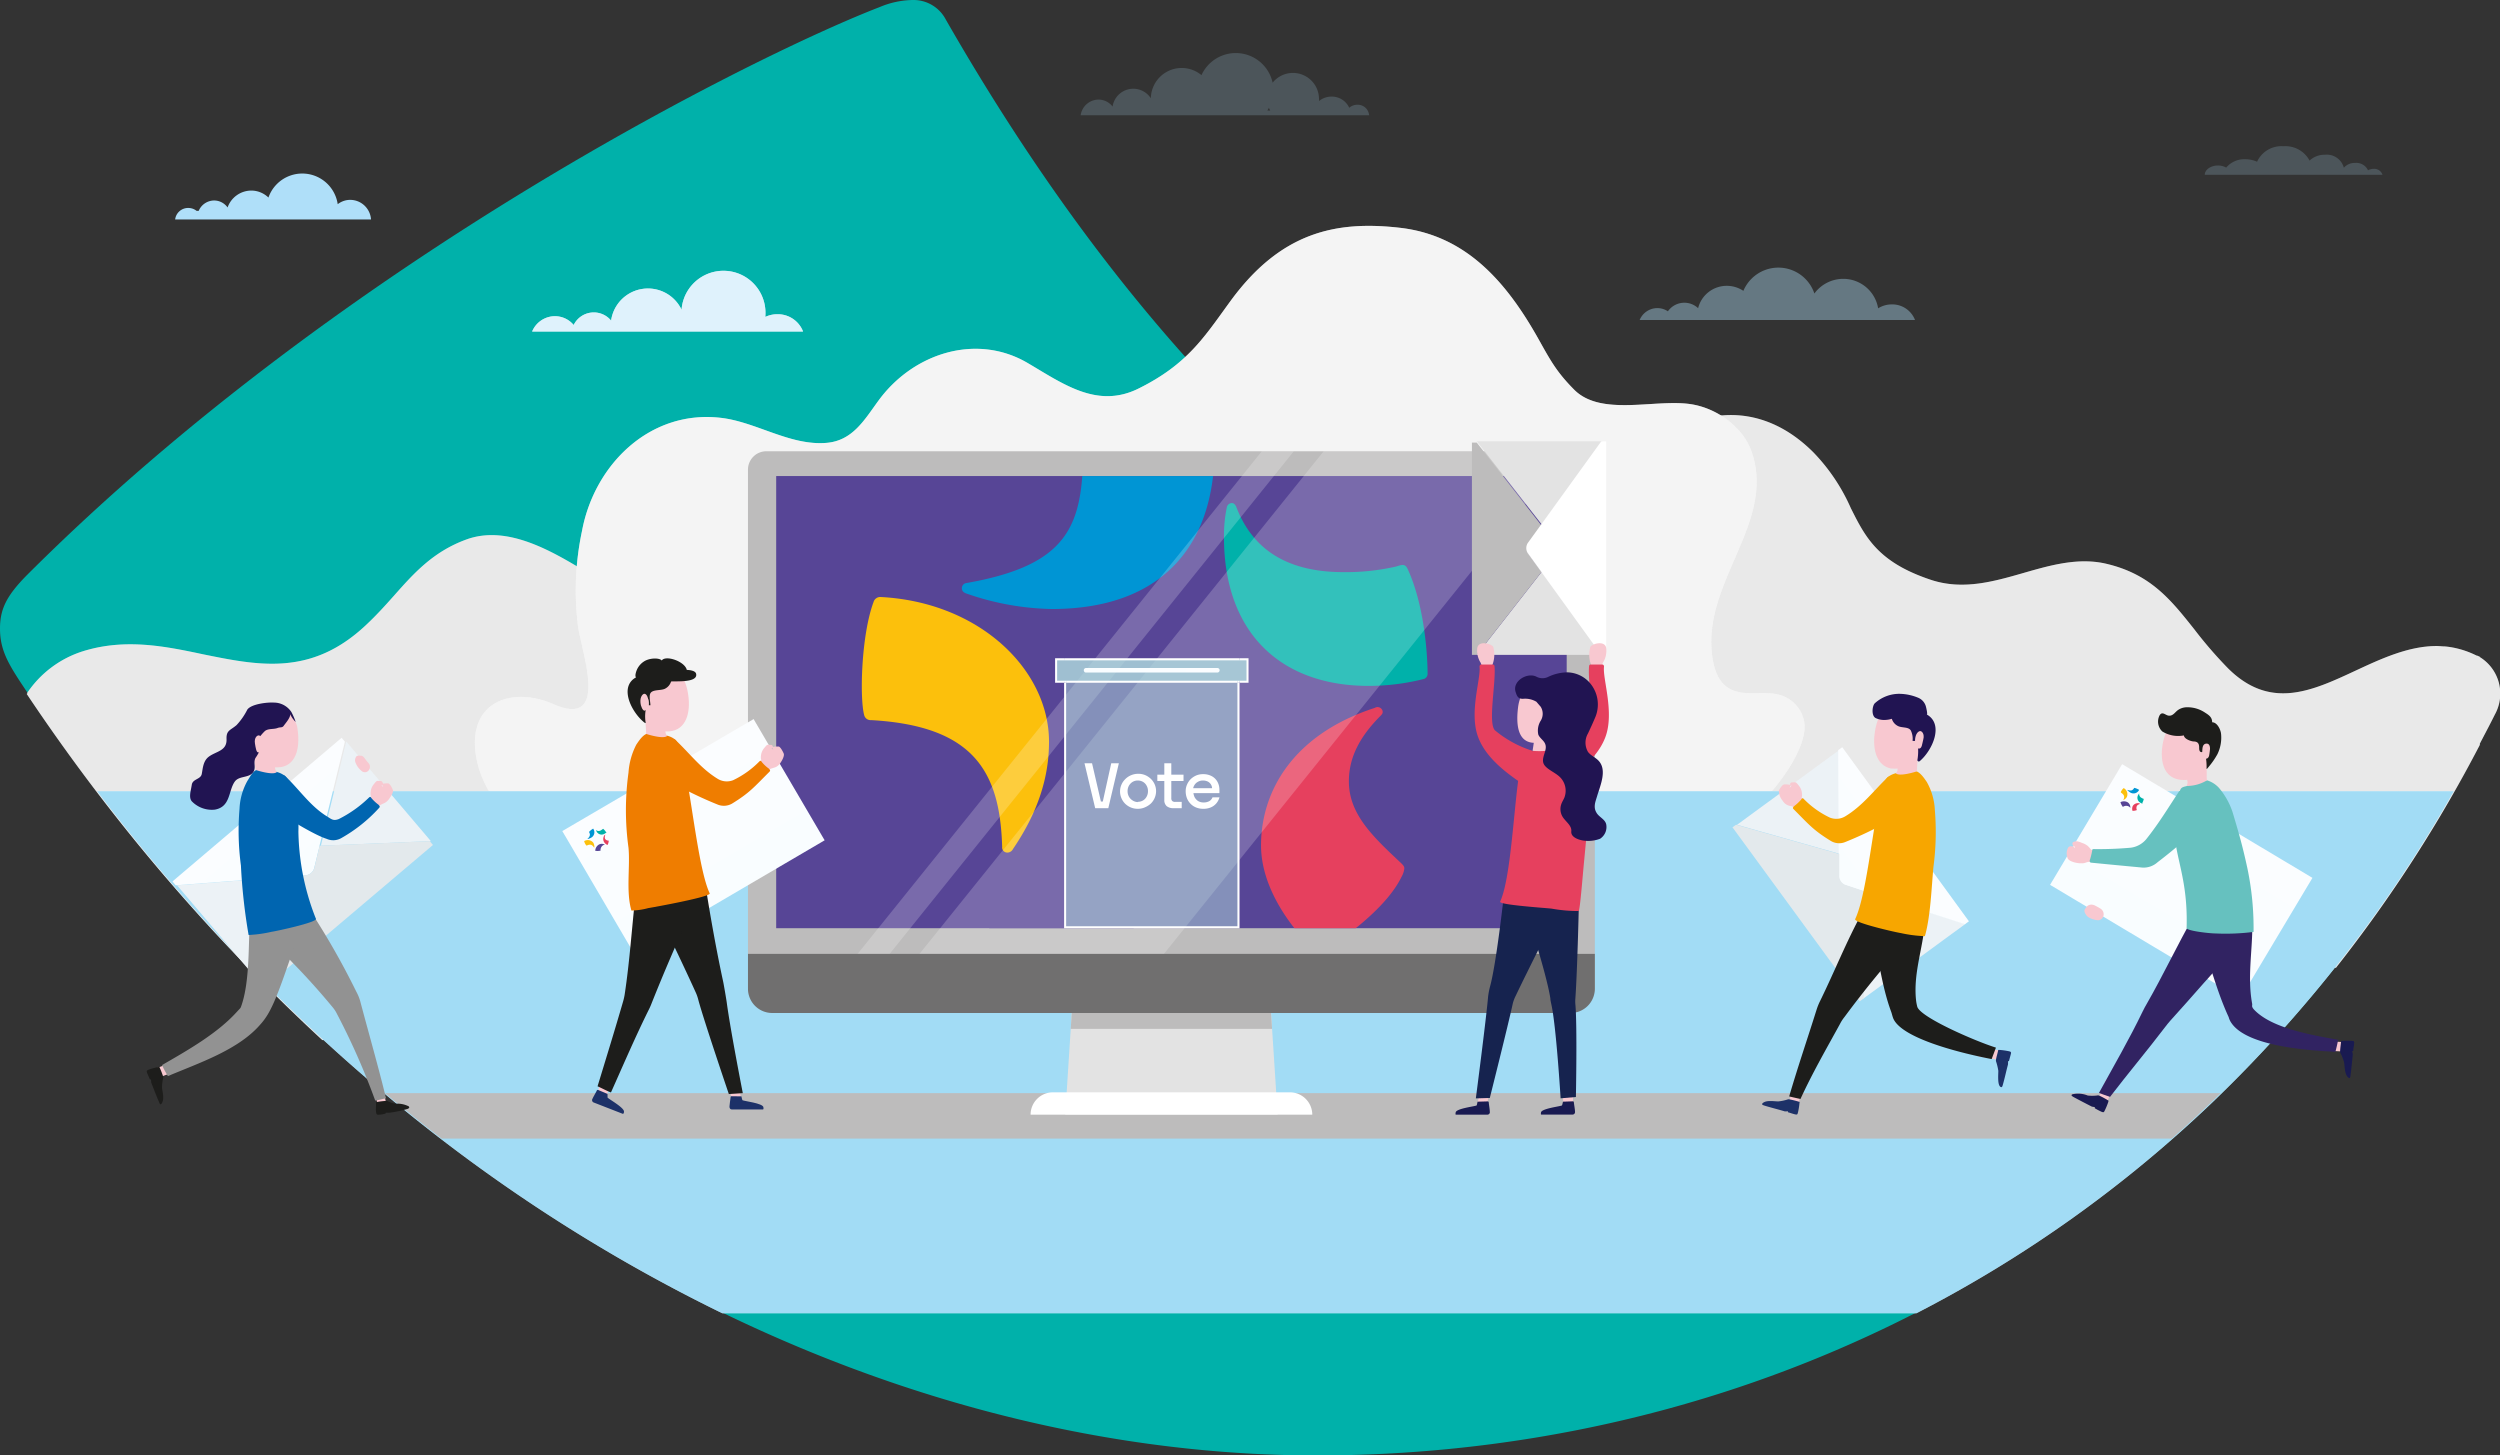 <svg xmlns="http://www.w3.org/2000/svg" xmlns:xlink="http://www.w3.org/1999/xlink" viewBox="0 0 358 208.41"><rect x="0" y="0" width="358" height="208.41" fill="#333333" stroke="none"/><defs><style>.cls-1{fill:none;}.cls-2{isolation:isolate;}.cls-3{fill:#00b1aa;}.cls-22,.cls-23,.cls-4{fill:#b2dddf;}.cls-10,.cls-4,.cls-5{opacity:0.4;}.cls-5,.cls-6,.cls-7{fill:#afdff9;}.cls-19,.cls-6,.cls-9{opacity:0.2;}.cls-19,.cls-8{fill:#fff;}.cls-39,.cls-9{fill:#929292;}.cls-11{fill:#e3e3e3;}.cls-12{fill:#47baec;}.cls-12,.cls-22{opacity:0.5;}.cls-13,.cls-20{fill:#bdbcbc;}.cls-14{fill:#574596;}.cls-15{clip-path:url(#clip-path);}.cls-16{fill:#0095d4;}.cls-17{fill:#fcc00c;}.cls-18{fill:#e6405e;}.cls-20{mix-blend-mode:multiply;}.cls-21{fill:#706f6f;}.cls-23{opacity:0.8;}.cls-24{fill:url(#Dégradé_sans_nom_4);}.cls-25{fill:#ecf2f6;}.cls-26{fill:url(#Dégradé_sans_nom_4-2);}.cls-27{fill:#e3e9ec;}.cls-28{fill:url(#Dégradé_sans_nom_4-3);}.cls-29{fill:url(#Dégradé_sans_nom_4-4);}.cls-30{fill:url(#Dégradé_sans_nom_4-5);}.cls-31{fill:#f8c8d0;}.cls-32{fill:#1d3168;}.cls-33{fill:#1d1d1b;}.cls-34{fill:#ef7d00;}.cls-35{fill:#f7a600;}.cls-36{fill:#211452;}.cls-37{fill:#191a51;}.cls-38{fill:#16234f;}.cls-40{fill:#0065b0;}.cls-41{fill:#312362;}.cls-42{fill:#66c1bf;}</style><clipPath id="clip-path"><rect class="cls-1" x="111.15" y="68.17" width="113.2" height="64.75"/></clipPath><linearGradient id="Dégradé_sans_nom_4" x1="155.2" y1="95.98" x2="174.65" y2="95.98" gradientUnits="userSpaceOnUse"><stop offset="0" stop-color="#f9fdff"/><stop offset="1" stop-color="#fbfdff"/></linearGradient><linearGradient id="Dégradé_sans_nom_4-2" x1="19.64" y1="43.86" x2="31.57" y2="43.86" gradientTransform="matrix(-0.65, -0.76, 0.76, -0.65, 23.83, 168.38)" xlink:href="#Dégradé_sans_nom_4"/><linearGradient id="Dégradé_sans_nom_4-3" x1="262.16" y1="126.79" x2="273.74" y2="126.79" gradientTransform="translate(-22.88 178.68) rotate(-36.18)" xlink:href="#Dégradé_sans_nom_4"/><linearGradient id="Dégradé_sans_nom_4-4" x1="-105.4" y1="57.05" x2="-85.27" y2="57.05" gradientTransform="translate(1.9 66.25) rotate(-120.36)" xlink:href="#Dégradé_sans_nom_4"/><linearGradient id="Dégradé_sans_nom_4-5" x1="-221.28" y1="237.64" x2="-201.15" y2="237.64" gradientTransform="translate(216.63 -176.97) rotate(-59.15)" xlink:href="#Dégradé_sans_nom_4"/></defs><g class="cls-2"><g id="Calque_2" data-name="Calque 2"><g id="PÉTALE"><path class="cls-3" d="M135.46,2.84C176.19,73.89,228.3,108,288,108c26.51,0,45.49-6.19,62.51-14.21,3.79-1.89,9.47,2.84,6.64,8.53-35.26,71.45-101.36,106.1-168.62,106.1-63.46,0-135.84-35.63-185.67-110.84C1,94.73,0,92.84,0,90s1-4.73,3.79-7.58C49.39,36.82,108.94,7.58,126,1A12.61,12.61,0,0,1,130.72,0a5.22,5.22,0,0,1,4.74,2.84"/></g><g id="NUAGES"><path class="cls-4" d="M111.3,45a4,4,0,0,0-1.7.38v-.14a6,6,0,0,0-12-.89,5.33,5.33,0,0,0-10.09,1.56,3.21,3.21,0,0,0-5.36.63,3.5,3.5,0,0,0-2.68-1.26,3.55,3.55,0,0,0-3.27,2.2H115A3.87,3.87,0,0,0,111.3,45Z"/><path class="cls-5" d="M270.9,43.59a3.68,3.68,0,0,0-1.95.56,5.06,5.06,0,0,0-5-4.22,5.14,5.14,0,0,0-4.13,2.1,5.44,5.44,0,0,0-10.17-.38,4.28,4.28,0,0,0-2.37-.72,4.22,4.22,0,0,0-4.11,3.2,2.88,2.88,0,0,0-4.33.45,2.69,2.69,0,0,0-1.51-.46,2.75,2.75,0,0,0-2.53,1.7h39.43A3.49,3.49,0,0,0,270.9,43.59Z"/><path class="cls-6" d="M194.38,15a1.77,1.77,0,0,0-1.17.43,2.75,2.75,0,0,0-2.54-1.6,2.87,2.87,0,0,0-1.79.64,2.09,2.09,0,0,0,0-.35,3.73,3.73,0,0,0-6.64-2.28,5.4,5.4,0,0,0-10.19-1.08,4.42,4.42,0,0,0-7.25,3.31,3,3,0,0,0-5.48,1.19,2.54,2.54,0,0,0-2-1,2.61,2.61,0,0,0-2.57,2.25h41.31A1.64,1.64,0,0,0,194.38,15Zm-12.9.83a3.07,3.07,0,0,0,.23-.39,2.81,2.81,0,0,0,.19.39Z"/><path class="cls-7" d="M50.14,28.62a2.93,2.93,0,0,0-1.78.62,5.13,5.13,0,0,0-9.92-.95,3.53,3.53,0,0,0-2.48-1,3.62,3.62,0,0,0-3.37,2.42,2.38,2.38,0,0,0-1.93-1,2.42,2.42,0,0,0-2.21,1.49h-.29a1.92,1.92,0,0,0-1.2-.42,1.87,1.87,0,0,0-1.88,1.65H53.13A3,3,0,0,0,50.14,28.62Z"/><path class="cls-6" d="M339.89,24.18a1.55,1.55,0,0,0-.79.21,1.84,1.84,0,0,0-1.83-1.06,2.06,2.06,0,0,0-1.63.69,2.52,2.52,0,0,0-2.71-1.86,3.09,3.09,0,0,0-2.2.84A3.91,3.91,0,0,0,327,20.94a3.85,3.85,0,0,0-3.79,2.22,4.16,4.16,0,0,0-1.7-.36A3.4,3.4,0,0,0,318.79,24a2.39,2.39,0,0,0-1.19-.3c-1,0-1.87.59-1.88,1.33h25.45A1.23,1.23,0,0,0,339.89,24.18Z"/><path class="cls-8" d="M111.3,45a4,4,0,0,0-1.7.38v-.14a6,6,0,0,0-12-.89,5.33,5.33,0,0,0-10.09,1.56,3.21,3.21,0,0,0-5.36.63,3.5,3.5,0,0,0-2.68-1.26,3.55,3.55,0,0,0-3.27,2.2H115A3.87,3.87,0,0,0,111.3,45Z"/><path class="cls-5" d="M111.3,45a4,4,0,0,0-1.7.38v-.14a6,6,0,0,0-12-.89,5.33,5.33,0,0,0-10.09,1.56,3.21,3.21,0,0,0-5.36.63,3.5,3.5,0,0,0-2.68-1.26,3.55,3.55,0,0,0-3.27,2.2H115A3.87,3.87,0,0,0,111.3,45Z"/><path class="cls-8" d="M355.07,94.07V94l-.09,0-.19-.1-.09,0-.47-.22a12.76,12.76,0,0,0-4.08-1.11c-.4,0-.81-.06-1.22-.06-4,0-7.89,1.79-11.62,3.53-6.27,2.92-12.19,5.68-18.25-.33a60.82,60.82,0,0,1-4.84-5.6v0c-3.36-4.23-6.26-7.89-12.6-9.38-4-.94-8,.21-11.86,1.32-4.25,1.22-8.64,2.49-13.2,1-7.65-2.53-9.44-6.13-11.53-10.3a27.19,27.19,0,0,0-5.38-8c-4.53-4.51-9.87-6.2-15.42-4.88-8.82,2.09-17.74,11.84-21.7,23.7a29.2,29.2,0,0,1-3.63,7.26,17.94,17.94,0,0,1-7.44,6.58c-4.69,2-9.85,1.51-15.77-1.34-5.11-2.47-10.1-6.4-14.77-10.22-10-8.18-22-16.39-35-15.27-8.81.77-15,6.2-21,11.46-4.77,4.17-9.7,8.49-15.84,10.29-7,2-12.85-2-18.53-6C88.94,85.11,87.34,84,85.75,83l-.91-.56-.24-.14c-5.31-3.25-11.91-7.29-17.94-5-4.66,1.74-7.37,4.76-10.24,8-1.25,1.4-2.55,2.85-4.08,4.27-7.78,7.27-15.25,5.75-23.19,4.14C23.67,92.54,18,91.39,12,93.22a15.09,15.09,0,0,0-8.1,6l.08.06H4l-.1,0-.07.1.07.1a277.21,277.21,0,0,0,42.19,49.4l.07.06.14,0c7-1.69,13.9-4.47,20.54-7.16,8-3.23,16.21-6.57,24.74-8,7.94-1.57,16.06-1.69,24-1.69h2.72c8.17,0,16.46-.08,25-.18h0c7.94-.08,16.16-.17,24.25-.17h4.24c11.38,0,23.08-.12,34.73-1.77A81.34,81.34,0,0,0,219,126.66c6.31-2,12.83-4,18.9-3.44,9.23.91,18.75.53,28,.15h.05c17.41-.7,35.42-1.43,52.21,6.6,2.44,1.17,4.83,2.54,7.15,3.86a86,86,0,0,0,9.09,4.75l.12,0,.08-.11a201.54,201.54,0,0,0,20.51-31.8v-.18l.46-.88c.57-1.08,1.15-2.19,1.7-3.3A6.15,6.15,0,0,0,355.07,94.07Z"/><path class="cls-9" d="M355.07,94.07V94l-.09,0-.19-.1-.09,0-.47-.22a12.76,12.76,0,0,0-4.08-1.11c-.4,0-.81-.06-1.22-.06-4,0-7.89,1.79-11.62,3.53-6.27,2.92-12.19,5.68-18.25-.33a60.82,60.82,0,0,1-4.84-5.6v0c-3.36-4.23-6.26-7.89-12.6-9.38-4-.94-8,.21-11.86,1.32-4.25,1.22-8.64,2.49-13.2,1-7.65-2.53-9.44-6.13-11.53-10.3a27.19,27.19,0,0,0-5.38-8c-4.53-4.51-9.87-6.2-15.42-4.88-8.82,2.09-17.74,11.84-21.7,23.7a29.2,29.2,0,0,1-3.63,7.26,17.94,17.94,0,0,1-7.44,6.58c-4.69,2-9.85,1.51-15.77-1.34-5.11-2.47-10.1-6.4-14.77-10.22-10-8.18-22-16.39-35-15.27-8.81.77-15,6.2-21,11.46-4.77,4.17-9.7,8.49-15.84,10.29-7,2-12.85-2-18.53-6C88.94,85.11,87.34,84,85.75,83l-.91-.56-.24-.14c-5.31-3.25-11.91-7.29-17.94-5-4.66,1.74-7.37,4.76-10.24,8-1.25,1.4-2.55,2.85-4.08,4.27-7.78,7.27-15.25,5.75-23.19,4.14C23.67,92.54,18,91.39,12,93.22a15.09,15.09,0,0,0-8.1,6l.08.06H4l-.1,0-.07.1.07.1a277.21,277.21,0,0,0,42.19,49.4l.07.06.14,0c7-1.69,13.9-4.47,20.54-7.16,8-3.23,16.21-6.57,24.74-8,7.94-1.57,16.06-1.69,24-1.69h2.72c8.17,0,16.46-.08,25-.18h0c7.94-.08,16.16-.17,24.25-.17h4.24c11.38,0,23.08-.12,34.73-1.77A81.34,81.34,0,0,0,219,126.66c6.31-2,12.83-4,18.9-3.44,9.23.91,18.75.53,28,.15h.05c17.41-.7,35.42-1.43,52.21,6.6,2.44,1.17,4.83,2.54,7.15,3.86a86,86,0,0,0,9.09,4.75l.12,0,.08-.11a201.54,201.54,0,0,0,20.51-31.8v-.18l.46-.88c.57-1.08,1.15-2.19,1.7-3.3A6.15,6.15,0,0,0,355.07,94.07Z"/><path class="cls-8" d="M83.94,100.22c1-2.4-.66-7.53-1.14-10.32A40.91,40.91,0,0,1,83.35,76c1.78-9.5,9.77-17.42,20-16.15,5,.62,9.82,4,15,3.57,3.75-.31,5.43-3.3,7.41-6,5-6.89,14.07-9.72,21.36-5.46,5.12,3,10,6.63,15.94,3.67,7-3.48,9.37-7.34,13.1-12.46,7.21-9.91,15.11-11.61,24.31-10.55s15,7.34,19.75,15.77c1.79,3.19,2.63,4.82,5.2,7.41,3.83,3.86,11.47,1.34,16.59,2.06,3.89.55,7.65,3.35,8.85,6.89,3.4,10-6.81,18.33-5.72,28.75.19,1.9.74,4,2.34,5,2.2,1.43,5.22.25,7.7,1.11a4.92,4.92,0,0,1,3.18,3.72c.75,4.19-5.6,12-9.09,14-5.17,3-14.66,2.48-20.06.56-7.73-2.74-14.71-6.78-23.12-7.93-19.74-2.7-39.25,3.6-58.34,7.67-9.66,2-19.52,3.73-29.43,3.41-3.73-.11-7.76,0-11.39-.82-4.51-1-8.15-2.61-12.94-2.13-5,.51-10.25,2.84-15.31,1.77-5.44-1.15-9.66-6.27-10.52-11.63-1.25-7.8,5.21-10,11.12-7.38C82.05,102.05,83.4,101.56,83.94,100.22Z"/><g class="cls-10"><path class="cls-11" d="M83.94,100.22c1-2.4-.66-7.53-1.14-10.32A40.91,40.91,0,0,1,83.35,76c1.78-9.5,9.77-17.42,20-16.15,5,.62,9.82,4,15,3.57,3.75-.31,5.43-3.3,7.41-6,5-6.89,14.07-9.72,21.36-5.46,5.12,3,10,6.63,15.94,3.67,7-3.48,9.37-7.34,13.1-12.46,7.21-9.91,15.11-11.61,24.31-10.55s15,7.34,19.75,15.77c1.79,3.19,2.63,4.82,5.2,7.41,3.83,3.86,11.47,1.34,16.59,2.06,3.89.55,7.65,3.35,8.85,6.89,3.4,10-6.81,18.33-5.72,28.75.19,1.9.74,4,2.34,5,2.2,1.43,5.22.25,7.7,1.11a4.92,4.92,0,0,1,3.18,3.72c.75,4.19-5.6,12-9.09,14-5.17,3-14.66,2.48-20.06.56-7.73-2.74-14.71-6.78-23.12-7.93-19.74-2.7-39.25,3.6-58.34,7.67-9.66,2-19.52,3.73-29.43,3.41-3.73-.11-7.76,0-11.39-.82-4.51-1-8.15-2.61-12.94-2.13-5,.51-10.25,2.84-15.31,1.77-5.44-1.15-9.66-6.27-10.52-11.63-1.25-7.8,5.21-10,11.12-7.38C82.05,102.05,83.4,101.56,83.94,100.22Z"/></g></g><g id="SOL"><path class="cls-8" d="M13.9,113.3l.12.16a268.48,268.48,0,0,0,42.41,44.29,236.29,236.29,0,0,0,47,30.31h171A181.39,181.39,0,0,0,317,157.68a193.87,193.87,0,0,0,34.29-44.23l.09-.15Z"/><path class="cls-12" d="M13.9,113.3l.12.16a268.48,268.48,0,0,0,42.41,44.29,236.29,236.29,0,0,0,47,30.31h171A181.39,181.39,0,0,0,317,157.68a193.87,193.87,0,0,0,34.29-44.23l.09-.15Z"/><path class="cls-13" d="M63.24,163.05H311c2.38-2.09,4.7-4.28,7-6.51H55.12Q59.14,159.9,63.24,163.05Z"/></g><g id="ORDI"><path class="cls-13" d="M225,145H110.5a4,4,0,0,1-3.39-3.4V67.25a2.63,2.63,0,0,1,2.64-2.63h116a2.63,2.63,0,0,1,2.63,2.63v74.38A4,4,0,0,1,225,145Z"/><rect class="cls-14" x="111.15" y="68.17" width="113.2" height="64.75"/><g class="cls-15"><path class="cls-16" d="M155.06,66.9c-.41,9.28-3.2,14.23-16.71,16.6a.74.74,0,0,0-.61.72c0,.31.1.62.82.83a38.83,38.83,0,0,0,12.06,2.16c15.54,0,23.31-8.86,23.31-23a.66.66,0,0,0-.73-.72c-8.14,0-15.67,1.65-17.42,2.47-.41.21-.72.31-.72.93"/><path class="cls-3" d="M204.43,96.42c0-2.12-.35-9.58-2.88-15-.21-.41-.42-.52-.73-.52a3.4,3.4,0,0,0-.82.21,32.4,32.4,0,0,1-7.61.82c-7.53,0-12.88-2.82-15.37-9.38-.2-.41-.41-.51-.62-.51a.75.75,0,0,0-.72.61,20.25,20.25,0,0,0-.41,4.23c0,13.87,8.25,21.34,20.72,21.34a32,32,0,0,0,7.93-1,.76.76,0,0,0,.51-.72"/><path class="cls-17" d="M124.75,103.12c14.74.83,18.45,7.43,18.76,18.15a.73.73,0,0,0,.73.82.91.91,0,0,0,.82-.51c3.66-5.38,5.16-10.41,5.16-15.36,0-10.31-9.94-20-24.13-20.73a1,1,0,0,0-1,.73c-1.76,4.71-2,13.73-1.34,16.18a.94.94,0,0,0,1,.72"/><path class="cls-14" d="M155.47,141.07c4.44-7.74,10.11-11.45,16.6-11.45a15.16,15.16,0,0,1,6.81,1.55.63.63,0,0,0,.72-.93,20.13,20.13,0,0,0-18.35-11.55c-6.91,0-14.79,3.88-20.21,12.07a1.31,1.31,0,0,0-.31.82,1.07,1.07,0,0,0,.41.83,45.15,45.15,0,0,0,13.3,8.86,1.3,1.3,0,0,0,.52.11.57.57,0,0,0,.51-.31"/><path class="cls-18" d="M198,101.89a.74.74,0,0,0-1.13-.52c-11.77,3.82-16.29,12-16.29,19.69,0,4.89,2.78,10.21,7.53,14.95a1.05,1.05,0,0,0,.82.42,1.39,1.39,0,0,0,.82-.31c2.18-1.46,8.66-5.86,10.93-10.52a3.18,3.18,0,0,0,.42-1.24c0-.24-.08-.38-.42-.72-4-3.76-7.52-7-7.52-11.75,0-3.35,1.49-6.34,4.53-9.38.31-.31.31-.42.31-.62"/></g><polygon class="cls-19" points="224.56 64.61 189.56 64.61 124.89 145.03 159.89 145.03 224.56 64.61"/><polygon class="cls-19" points="185.28 64.61 180.7 64.61 116.03 145.03 120.61 145.03 185.28 64.61"/><polygon class="cls-11" points="182.96 159.62 152.54 159.62 153.91 138.34 181.58 138.34 182.96 159.62"/><polygon class="cls-20" points="182.16 147.33 181.58 138.34 153.91 138.34 153.33 147.33 182.16 147.33"/><path class="cls-8" d="M187.92,159.62H147.58a3.2,3.2,0,0,1,3.2-3.2h33.93a3.21,3.21,0,0,1,3.21,3.2Z"/><path class="cls-21" d="M107.11,136.59v5a3.47,3.47,0,0,0,3.47,3.47H224.91a3.47,3.47,0,0,0,3.47-3.47v-5Z"/><rect class="cls-22" x="152.54" y="97.6" width="24.82" height="35.18"/><rect class="cls-23" x="151.22" y="94.41" width="27.41" height="3.22"/><path class="cls-24" d="M174.32,95.66h-18.8a.32.32,0,0,0-.32.32h0a.32.32,0,0,0,.32.33h18.8a.33.33,0,0,0,.33-.33h0A.32.32,0,0,0,174.32,95.66Z"/><path class="cls-8" d="M160.22,109.3l-1.51,6.43h-1.88l-1.53-6.43h1.08l1.27,5.48h.27l1.21-5.48Z"/><path class="cls-8" d="M162.94,115.82a2.53,2.53,0,0,1-1-.19,2.64,2.64,0,0,1-.81-.53,2.46,2.46,0,0,1-.54-.8,2.43,2.43,0,0,1,0-1.93,2.41,2.41,0,0,1,.54-.79A2.5,2.5,0,0,1,162,111a2.53,2.53,0,0,1,1-.19,2.48,2.48,0,0,1,1,.19,2.73,2.73,0,0,1,.81.54,2.44,2.44,0,0,1,.54,2.72,2.46,2.46,0,0,1-.54.8,2.91,2.91,0,0,1-.81.53A2.48,2.48,0,0,1,162.94,115.82Zm0-1a1.45,1.45,0,0,0,.73-.19,1.35,1.35,0,0,0,.52-.54,1.58,1.58,0,0,0,.2-.8,1.54,1.54,0,0,0-.2-.79,1.35,1.35,0,0,0-.52-.54,1.45,1.45,0,0,0-.73-.19,1.43,1.43,0,0,0-.74.19,1.52,1.52,0,0,0-.53.54,1.54,1.54,0,0,0-.2.79,1.58,1.58,0,0,0,.2.8,1.52,1.52,0,0,0,.53.54A1.43,1.43,0,0,0,162.94,114.86Z"/><path class="cls-8" d="M168.07,115.73a1.48,1.48,0,0,1-1-.29,1.13,1.13,0,0,1-.34-.9v-2.7h-1v-.91h1V109.3h1v1.63h1.75v.91h-1.75v2.44a.57.57,0,0,0,.13.42.59.59,0,0,0,.44.13h.92v.9Z"/><path class="cls-8" d="M172.28,115.82a2.63,2.63,0,0,1-1-.19,2.24,2.24,0,0,1-.79-.53,2.31,2.31,0,0,1-.52-.8,2.75,2.75,0,0,1-.18-1,2.32,2.32,0,0,1,.19-.94,2.54,2.54,0,0,1,.52-.78,2.67,2.67,0,0,1,.79-.53,2.46,2.46,0,0,1,1-.19,2.53,2.53,0,0,1,1.22.28,2,2,0,0,1,.82.8,2.33,2.33,0,0,1,.29,1.21,1.48,1.48,0,0,1,0,.21c0,.08,0,.15,0,.22h-3.72a2.09,2.09,0,0,0,.14.52,1.51,1.51,0,0,0,.5.59,1.44,1.44,0,0,0,.82.22,1.63,1.63,0,0,0,.8-.18,1.07,1.07,0,0,0,.47-.55h1a2.29,2.29,0,0,1-.45.86,2.11,2.11,0,0,1-.79.58A2.68,2.68,0,0,1,172.28,115.82Zm1.29-2.95a1.09,1.09,0,0,0-.15-.51,1.14,1.14,0,0,0-.44-.43,1.59,1.59,0,0,0-.72-.16,1.4,1.4,0,0,0-.73.19,1.3,1.3,0,0,0-.52.52,1.32,1.32,0,0,0-.15.39Z"/><rect class="cls-1" x="177.5" y="94.55" width="1" height="2.92"/><rect class="cls-1" x="151.38" y="94.55" width="1" height="2.92"/><rect class="cls-1" x="152.67" y="97.77" width="24.53" height="34.87"/><rect class="cls-1" x="152.67" y="94.55" width="24.53" height="2.92"/><polygon class="cls-8" points="177.2 132.64 152.67 132.64 152.67 97.77 152.38 97.77 152.38 132.93 177.5 132.93 177.5 97.77 177.2 97.77 177.2 132.64"/><rect class="cls-8" x="152.67" y="97.48" width="24.53" height="0.29"/><polygon class="cls-8" points="178.79 94.26 177.5 94.26 177.5 94.56 178.5 94.56 178.5 97.48 177.5 97.48 177.5 97.77 178.79 97.77 178.79 94.26"/><polygon class="cls-8" points="151.38 97.48 151.38 94.56 152.38 94.56 152.38 94.26 151.09 94.26 151.09 97.77 152.38 97.77 152.38 97.48 151.38 97.48"/><rect class="cls-8" x="177.2" y="97.48" width="0.29" height="0.29"/><rect class="cls-8" x="152.38" y="97.48" width="0.29" height="0.29"/><polygon class="cls-8" points="152.67 94.56 177.2 94.56 177.5 94.56 177.5 94.26 152.38 94.26 152.38 94.56 152.67 94.56"/></g><g id="ENVELOPPES"><polygon class="cls-25" points="45.95 121.1 46.01 121.1 61.7 120.45 49.63 106.24 49.58 106.19 45.95 121.1"/><polygon class="cls-25" points="25.35 126.78 25.4 126.83 37.47 141.04 40.65 125.66 40.66 125.6 25.35 126.78"/><path class="cls-26" d="M24.7,126.22l.47.56,15.31-1.18h.06l3.25-.25a1.42,1.42,0,0,0,1.19-1l.77-3.17v-.06l3.64-14.91-.47-.56Z"/><path class="cls-27" d="M45.82,121.1h-.06v.06L45,124.33a1.42,1.42,0,0,1-1.19,1l-3.25.25h-.06l0,.06L37.29,141l.05.06.41.48L62,121l-.41-.49,0-.06Z"/><polygon class="cls-11" points="220.81 81.83 220.78 81.87 211.48 93.78 229.41 93.78 229.48 93.78 220.81 81.83"/><polygon class="cls-11" points="229.48 63.2 229.41 63.2 211.48 63.2 220.78 75.11 220.81 75.15 229.48 63.2"/><path class="cls-13" d="M220.77,81.87l0,0,0,0-1.84-2.54a1.36,1.36,0,0,1,0-1.5l1.84-2.54,0,0,0,0-9.3-11.91h-.69V93.78h.69Z"/><path class="cls-8" d="M230,63.2h-.7l-8.67,12,0,0-1.84,2.54a1.36,1.36,0,0,0,0,1.5l1.84,2.54,0,0,8.67,12h.7Z"/><polygon class="cls-25" points="267.27 127.72 267.27 127.78 266.79 143.03 281.4 132.34 281.46 132.3 267.27 127.72"/><polygon class="cls-25" points="263.41 107.38 263.36 107.42 248.74 118.11 263.42 122.27 263.48 122.28 263.41 107.38"/><path class="cls-28" d="M263.81,107l-.58.42.07,14.9v3.23a1.38,1.38,0,0,0,.89,1.22l3,1,0,0,14.19,4.58.57-.42Z"/><path class="cls-27" d="M267.27,127.78v-.06l0,0-3-1a1.38,1.38,0,0,1-.89-1.22v-3.23h-.06l-14.68-4.16-.05,0-.5.36,18.22,24.92.5-.36.06,0Z"/><polygon class="cls-29" points="80.89 119.64 80.93 119.7 90.34 135.77 90.38 135.83 90.7 136.38 118.09 120.33 117.77 119.79 117.73 119.72 108.32 103.66 108.28 103.6 107.92 102.97 80.52 119.01 80.89 119.64"/><path class="cls-16" d="M84.36,119.16c.18.34.18.58-.26,1,0,0,0,0,0,0s0,0,0,0a1.58,1.58,0,0,0,.49-.17.88.88,0,0,0,.35-1.33s0,0,0,0a2.43,2.43,0,0,0-.58.46s0,0,0,0"/><path class="cls-3" d="M86.78,119.16a1.74,1.74,0,0,0-.42-.48s0,0,0,0l0,0a1.43,1.43,0,0,1-.26.19.63.63,0,0,1-.76,0h0s0,0,0,0a.39.39,0,0,0,.07.16.81.81,0,0,0,1.2.34,1.2,1.2,0,0,0,.27-.21s0,0,0,0"/><path class="cls-17" d="M84,121.1c.55-.28.82-.12,1.06.26,0,0,0,0,.05,0l0,0a1.23,1.23,0,0,0-.14-.67,1,1,0,0,0-1.32-.24s0,0,0,0a1.57,1.57,0,0,0,.3.61s0,0,.05,0"/><path class="cls-14" d="M86,121.82a.81.81,0,0,1,.35-.77.57.57,0,0,1,.28-.08s0,0,0,0a.84.84,0,0,0-.91,0,1.07,1.07,0,0,0-.48.86s0,0,0,0l0,0a1.85,1.85,0,0,0,.67,0h0a0,0,0,0,0,0,0"/><path class="cls-18" d="M86.66,119.5s0,0,0,0a.88.88,0,0,0-.17,1.06A1,1,0,0,0,87,121h0a0,0,0,0,0,0,0,1.39,1.39,0,0,0,.17-.62s0,0,0,0,0,0,0,0c-.22,0-.42-.09-.52-.26a.55.55,0,0,1,0-.44s0,0,0,0"/><polygon class="cls-30" points="303.51 110.06 303.48 110.12 293.93 126.11 293.89 126.17 293.57 126.71 320.82 142.99 321.14 142.45 321.18 142.38 330.73 126.4 330.77 126.34 331.14 125.71 303.89 109.43 303.51 110.06"/><path class="cls-16" d="M305.6,112.86c-.21.33-.42.44-1,.24,0,0,0,0,0,0s0,0,0,0a1.8,1.8,0,0,0,.39.34.88.88,0,0,0,1.33-.33s0,0,0,0a2.31,2.31,0,0,0-.68-.29.06.06,0,0,0,0,0"/><path class="cls-3" d="M306.77,115a2,2,0,0,0,.22-.6.05.05,0,0,0,0,0h0a1.11,1.11,0,0,1-.29-.13.61.61,0,0,1-.36-.67s0,0,0,0,0,0,0,0a1.3,1.3,0,0,0-.1.15.81.81,0,0,0,.28,1.21,1.66,1.66,0,0,0,.31.14.05.05,0,0,0,0,0"/><path class="cls-17" d="M303.75,113.52c.51.34.51.66.29,1.06,0,0,0,0,0,0h0a1.15,1.15,0,0,0,.52-.44,1,1,0,0,0-.42-1.27h-.05a1.73,1.73,0,0,0-.4.56s0,0,0,0"/><path class="cls-14" d="M304,115.55a.8.8,0,0,1,.85-.06.68.68,0,0,1,.21.2,0,0,0,0,0,0,0,.86.86,0,0,0-.41-.82,1.1,1.1,0,0,0-1,0l0,0v0a1.82,1.82,0,0,0,.29.6l0,0h0"/><path class="cls-18" d="M306.42,115.05s0,0,0,0a.89.89,0,0,0-1,.35,1,1,0,0,0-.05.71l0,0h0A1.5,1.5,0,0,0,306,116a.07.07,0,0,0,0,0s0,0,0,0a.72.72,0,0,1,0-.59.57.57,0,0,1,.36-.24h0"/></g><g id="PEOPLE"><polygon class="cls-31" points="105.8 155.2 104.5 155.28 104.76 157.71 106.17 157.58 105.8 155.2"/><path class="cls-32" d="M106.17,157s.11.52.15.55c.25.14,2.91.43,3,1,0,.16.06.31-.07.33h-4.44c-.24,0-.36-.19-.35-.43s.11-.92.16-1.29c0-.11,0-.19.16-.18Z"/><polygon class="cls-31" points="87.37 154.82 86.13 154.42 85.5 156.78 86.85 157.18 87.37 154.82"/><path class="cls-32" d="M87,156.65s0,.49,0,.52c.18.23,2.5,1.5,2.35,2.06,0,.15-.07.3-.19.26L85,157.87a.36.36,0,0,1-.16-.52c.13-.29.44-.82.61-1.15,0-.09.12-.15.22-.11Z"/><path class="cls-33" d="M101.22,128s1,6.42,2.35,12.63c.08.38.46,2.58.51,3,.51,3.83,2.29,12.91,2.29,12.91l-2,.13S100.75,146,100,143.18a6.07,6.07,0,0,0-.41-1.15c-2-4.43-5.85-12.36-5.85-12.36Z"/><path class="cls-33" d="M98.32,131.91c-1.75,3.87-3.43,7.8-5,11.74-.12.31-.19.48-.34.79-1.92,3.85-3.74,8.09-5.49,12-.67-.25-1.26-.6-1.92-.88,1.24-4.07,2.49-8.11,3.67-12.19a8.11,8.11,0,0,0,.22-1c.7-4.63,1-9.24,1.51-13.88Z"/><path class="cls-34" d="M90,110.64a39.42,39.42,0,0,0,0,10.75c.26,2.73-.38,6.29.42,9a9.77,9.77,0,0,0,2.41-.35c.66-.1,9-1.61,8.8-2.11-2.1-4.46-3.14-20.82-5-22.06a2.86,2.86,0,0,0-1.32-.56A13.67,13.67,0,0,0,93,105c-.81,0-1.45,1-1.88,1.63A10.24,10.24,0,0,0,90,110.64Z"/><path class="cls-31" d="M95.54,105.38c-.54.53-3-.28-3-.28l-.1-1.61,2.91.93A.93.93,0,0,0,95.54,105.38Z"/><path class="cls-31" d="M98.44,98.86c.58,2.76,0,5.35-2.16,5.81s-4.89-1.26-5.47-4,.74-5.37,2.94-5.83S97.86,96.1,98.44,98.86Z"/><path class="cls-33" d="M92.24,103.44c.15.12.26.15.21,0a5.48,5.48,0,0,1,.08-2.11c.06-.24-.09-1.37.16-1.34s.22,1,.22,1l.23,0c0-.45-.23-1.3,0-1.72.35-.59,1.57-.33,2.15-.68a1.72,1.72,0,0,0,.81-1c.66-.07,3.91.21,3.58-1.12-.12-.46-1-.53-1.33-.54-.32-1.4-3.88-2.42-3.67-.89.65-.75-1.17-1-2.29-.42a2.73,2.73,0,0,0-1.17,1.25c-.35.82-.21,1.15-.11,1.11C88.57,98.35,90.45,102,92.24,103.44Z"/><path class="cls-31" d="M92.88,100.66c0,.63-.36,1.11-.59,1.11s-.54-.57-.58-1.2c-.06-.81.34-1.22.57-1.22S92.83,99.66,92.88,100.66Z"/><path class="cls-31" d="M110.57,107.07h0a.13.13,0,0,0,.1-.13.22.22,0,0,0-.06-.17.3.3,0,0,0-.14-.1h-.15c-.22,0-.4-.08-.56.08s-.27.31-.4.46a2,2,0,0,0-.39,1,2,2,0,0,0,0,.48s.07.09,0,.25l-.53.84c.38.37.78.72,1.16,1.08.22-.26.26-.32.49-.56a.92.92,0,0,1,.24-.19c.12-.07.32-.1.48-.17a1.48,1.48,0,0,0,.91-.64c.43-.62.61-1.15.51-1.39s-.42-.88-.69-1a2.81,2.81,0,0,0-1,.1,4,4,0,0,0,.22.37h0c0,.06.09.09,0,0S110.38,107.16,110.57,107.07Z"/><path class="cls-34" d="M96.68,105.92c2.06,1.92,3.63,4.1,6.08,5.6a2.49,2.49,0,0,0,2.21.21,13.25,13.25,0,0,0,3.81-2.73c.19-.12.22,0,.3.11a5.32,5.32,0,0,0,1,.94c.27.26.22.33.11.46-2.19,2.18-2.81,3-5.35,4.56a2.35,2.35,0,0,1-2.13.12,54.27,54.27,0,0,1-9.33-4.87C92.93,108,95.83,105.39,96.68,105.92Z"/><path class="cls-31" d="M256.82,154.94l1.37,0c-.23,1.19-.47,2.37-.74,3.55l-1.34-.24C256.38,157.18,256.61,156.07,256.82,154.94Z"/><path class="cls-32" d="M256.3,157.44a.5.5,0,0,0-.3,0,6.37,6.37,0,0,1-1.33.28c-.67,0-1.74-.22-2.25.25-.24.21.07.29.24.35.9.28,2,.55,2.85.81.2.06.4,0,.48,0s0,.13.06.15c.34.09.76.25,1.07.31s.28-.08.36-.33a10.18,10.18,0,0,0,.2-1.25c0-.11.06-.19,0-.22A13.29,13.29,0,0,0,256.3,157.44Z"/><path class="cls-33" d="M266.77,130.5c-2.33,4.22-4,8.5-6.15,12.88a8.63,8.63,0,0,0-.47,1.16c-1.28,4.08-2.73,8.32-3.94,12.47.54.12,1.07.25,1.62.36,1.67-3.65,3.77-7.3,5.66-10.75a5.79,5.79,0,0,1,.65-1,141.51,141.51,0,0,1,9.06-11.05C271.05,133.22,268.9,131.87,266.77,130.5Z"/><path class="cls-31" d="M283.31,151.28c0-.46,0-.92,0-1.37,1.2.18,2.39.4,3.58.64l-.21,1.34C285.57,151.65,284.45,151.44,283.31,151.28Z"/><path class="cls-32" d="M285.83,151.71a.67.67,0,0,0,0,.27,8.22,8.22,0,0,1,.33,1.36c0,.56-.14,2,.3,2.29.21.16.29-.07.34-.27.29-1,.45-1.83.74-2.91a2.28,2.28,0,0,0,0-.49s.12,0,.14,0c.07-.27.23-.84.29-1.09s-.08-.28-.34-.34a10.49,10.49,0,0,0-1.27-.18c-.11,0-.2,0-.21,0C286.06,150.82,285.92,151.21,285.83,151.71Z"/><path class="cls-33" d="M268,133.35c1.1,3.84,1.4,7.71,2.8,11.49.11.3.11.38.25.82.89,2.85,9,5,14.15,6,.28-.72.35-.92.62-1.64-3-.94-11-4.41-11.28-5.91a7.15,7.15,0,0,1-.16-.86c-.45-4.18,1.21-7.95,1.33-12.12Z"/><path class="cls-35" d="M277.07,116a37.68,37.68,0,0,1-.2,8.13c-.26,2.72-.42,7.2-1.23,9.93a18.9,18.9,0,0,1-3.42-.44c-.67-.09-6.79-1.49-6.56-2,2.11-4.46,2.91-19.14,4.73-20.38a3,3,0,0,1,1.33-.56,13.55,13.55,0,0,1,2.32-.31c.81,0,1.46,1,1.89,1.63A9,9,0,0,1,277.07,116Z"/><path class="cls-31" d="M271.49,110.74c.53.53,3-.28,3-.28l.1-1.61-2.92.93A.92.92,0,0,1,271.49,110.74Z"/><path class="cls-31" d="M268.59,104.22c-.58,2.76,0,5.35,2.16,5.82a5,5,0,0,0,5.46-4c.58-2.75-.73-5.36-2.93-5.83S269.17,101.46,268.59,104.22Z"/><path class="cls-36" d="M274.9,109a.2.2,0,0,1-.32-.21,7.26,7.26,0,0,0,0-2.42c-.06-.23.26-1.07,0-1s-.23.73-.23.73l-.47,0a2.74,2.74,0,0,0-.25-1.49c-.35-.58-1.33-.33-1.91-.68a1.69,1.69,0,0,1-.81-1,3.7,3.7,0,0,1-1.16.17,2.83,2.83,0,0,1-1.17-.28c-.6-.33-.5-1.65-.13-2.09a5.2,5.2,0,0,1,3.74-1.37,7.19,7.19,0,0,1,2.57.59,1.91,1.91,0,0,1,1.06,1.35s.28,1.14.07,1C278.45,103.71,276.69,107.5,274.9,109Z"/><path class="cls-31" d="M274.23,106c0,.64.11,1.2.56,1.2s.45-.68.62-1.29c.22-.82-.2-1.22-.43-1.22S274.28,105,274.23,106Z"/><path class="cls-31" d="M256.45,112.44l0,0a.15.15,0,0,1-.11-.13.28.28,0,0,1,.06-.16.33.33,0,0,1,.15-.11h.15c.22,0,.4-.07.56.08s.27.31.4.47a1.92,1.92,0,0,1,.38,1,1.54,1.54,0,0,1,0,.48s-.07.1,0,.25l.53.84c-.39.37-.78.72-1.17,1.08a6.55,6.55,0,0,0-.49-.56,1,1,0,0,0-.24-.19c-.12-.06-.36-.07-.52-.13a1.5,1.5,0,0,1-.86-.68,2.19,2.19,0,0,1-.55-1.48c.11-.25.46-.79.73-.87a3,3,0,0,1,1,.1c-.07.13-.14.27-.21.38s0,0,0,0-.09.08,0,0S256.64,112.52,256.45,112.44Z"/><path class="cls-35" d="M270.34,111.28c-2,1.92-3.62,4.11-6.07,5.6a2.49,2.49,0,0,1-2.21.21,13,13,0,0,1-3.81-2.73c-.19-.12-.22,0-.3.11a6.06,6.06,0,0,1-1,.94c-.27.26-.23.33-.11.46,2.18,2.18,2.8,3,5.35,4.56a2.3,2.3,0,0,0,2.12.12,53.9,53.9,0,0,0,9.33-4.87C274.1,113.39,271.2,110.75,270.34,111.28Z"/><path class="cls-31" d="M212.26,95.59l-.21-.65a3.28,3.28,0,0,1-.51-2.1c.15-1.16,1.93-.7,2.28-.23a4,4,0,0,1-.07,2.49,1.82,1.82,0,0,0-.07,1C213.67,96.29,212.26,95.59,212.26,95.59Z"/><polygon class="cls-31" points="211.93 155.93 213.23 156.01 212.96 158.43 211.56 158.31 211.93 155.93"/><path class="cls-37" d="M211.61,157.76c-.05,0-.11.52-.16.54-.25.14-2.91.43-3,1,0,.16-.09.32.07.32H213a.35.35,0,0,0,.34-.42c0-.32-.11-.93-.15-1.3,0-.1-.05-.19-.16-.18Z"/><polygon class="cls-31" points="223.69 155.94 225.27 155.94 225.24 158.38 223.91 158.39 223.69 155.94"/><path class="cls-37" d="M223.82,157.76s-.11.52-.15.54c-.25.14-2.91.44-3,1,0,.16-.08.31.08.31h4.44a.36.36,0,0,0,.35-.42c0-.32-.12-.93-.16-1.3,0-.1-.05-.19-.16-.18Z"/><path class="cls-38" d="M215.37,128.07s-1.1,10-2,13.21a11.16,11.16,0,0,0-.27,1.4c-.29,3.35-1.76,14.61-1.76,14.61l2-.06s2.63-10.46,3.29-13.52a5.35,5.35,0,0,1,.44-1.15c1.62-3.44,6.34-12.72,6.38-12.82Z"/><path class="cls-38" d="M218.43,130.16s3,9.08,3.58,12.8c0,.25.08.56.13.81.7,3,1.34,13.51,1.34,13.51l2.19-.19s.2-10.36-.08-13.32a4.58,4.58,0,0,1,0-.74c.31-4.34.53-14.58.53-14.58Z"/><path class="cls-18" d="M225.34,108.63a10.57,10.57,0,0,1-.2,1.41c-.09,1.3.9,2.5,1.68,3.45a3.24,3.24,0,0,1,.73,1.18,3.17,3.17,0,0,1,0,1.19q-.34,3.6-.68,7.2c-.26,2.65-.62,7.37-.81,7.4a21.66,21.66,0,0,1-3.85-.34c-.65-.09-7.62-.54-7.39-1,2-4.35,2.08-19.89,3.56-21a3.53,3.53,0,0,1,1-.53c1.46-.37,4.17-.79,5.44.31A1.13,1.13,0,0,1,225.34,108.63Z"/><path class="cls-31" d="M229.3,95.59l.21-.65a3.21,3.21,0,0,0,.51-2.1c-.15-1.16-1.92-.7-2.27-.23a3.94,3.94,0,0,0,.06,2.49,1.73,1.73,0,0,1,.07,1C227.89,96.29,229.3,95.59,229.3,95.59Z"/><path class="cls-18" d="M227.5,104.57c1-1.11-.19-6.85.06-9.22a.23.23,0,0,1,.25-.19h1.64c.17,0,.26.16.24.34-.19,1.78,1.5,6.49.22,10-1.61,4.45-7.33,7-7.52,7.77l-.29-5.75A15.84,15.84,0,0,0,227.5,104.57Z"/><path class="cls-31" d="M219.46,107.52a11.93,11.93,0,0,0,2.74-.09v-3.17l-2.32.19S219.63,106.6,219.46,107.52Z"/><path class="cls-31" d="M217.38,101.35c-.28,2.32-.07,4.73,2,5s5.09-1.79,5.36-4.12A4,4,0,0,0,221,97.94C219,97.71,217.65,99,217.38,101.35Z"/><path class="cls-36" d="M220.63,101.21a1.9,1.9,0,0,1,0,2,2.66,2.66,0,0,0-.34,2c.23.53.83.84,1,1.38.29.82-.48,1.7-.31,2.56s1.46,1.31,2.26,2a2.74,2.74,0,0,1,.77,3.09c-.13.3-.31.57-.42.88a2.13,2.13,0,0,0,.19,1.87c.44.69,1.32,1.24,1.23,2.06s1,1.19,1.6,1.3a4.77,4.77,0,0,0,2.52-.24A2,2,0,0,0,230,118c-.2-.73-1.06-1-1.41-1.67-.46-.81-.12-1.51.13-2.37.45-1.5,1.43-3.68.22-5-.45-.5-1.14-.75-1.54-1.29a2.62,2.62,0,0,1,0-2.64c.4-.84.73-1.57,1.09-2.43a4.73,4.73,0,0,0-1-5,4.43,4.43,0,0,0-3-1.32,6.49,6.49,0,0,0-2.75.63,1.84,1.84,0,0,1-1.71,0c-1.29-.68-3.48.6-3,2.16.2.65.37,1,1.05,1a3.15,3.15,0,0,1,1.93.42Z"/><path class="cls-31" d="M55,156.55c-.44,0-1.23-1.59-1.67-1.59.26,1.21.59,2.4.82,3.61.42,0,.84-.12,1.25-.2C55.16,157.22,55.2,157.7,55,156.55Z"/><path class="cls-33" d="M55.28,157.65a.76.76,0,0,1,.3.07,4,4,0,0,0,1.09.33,3.6,3.6,0,0,1,1.84.37c.22.19,0,.31-.13.37a15.86,15.86,0,0,1-2.62.55c-.2,0-.32,0-.45,0s-.05.12-.12.13a3.72,3.72,0,0,1-1,.16c-.3,0-.29-.13-.34-.4s0-.83,0-1.19c0-.1,0-.2.06-.22A10.36,10.36,0,0,1,55.28,157.65Z"/><path class="cls-39" d="M44.15,130a109.54,109.54,0,0,1,6.87,12,6.7,6.7,0,0,1,.56,1.35c1.13,4.29,2.8,10.13,3.7,13.94-.22,0-1,.24-1.55.31a100.15,100.15,0,0,0-5.44-12.34,4.87,4.87,0,0,0-.72-1.1,102.12,102.12,0,0,0-9-9.56C40.51,132.91,42.2,131.56,44.15,130Z"/><path class="cls-31" d="M25.92,153.06l-.12-1.42c-1.23.47-2.43,1-3.68,1.42l.36,1.34C23.65,154,24.78,153.52,25.92,153.06Z"/><path class="cls-33" d="M23.35,154.13a.58.58,0,0,1,0,.31,6.1,6.1,0,0,0-.15,1.34c.08.7.37,1.61-.05,2.24-.19.29-.3,0-.37-.19-.38-.88-.76-1.87-1.1-2.73-.08-.2,0-.36-.07-.48s-.13,0-.15-.05c-.13-.34-.33-.73-.42-1s.06-.3.31-.42a11,11,0,0,1,1.25-.34c.11,0,.2-.08.23,0A11,11,0,0,1,23.35,154.13Z"/><path class="cls-39" d="M42.76,134c-1.5,3.72-3.06,9.41-4.75,11.78a8.15,8.15,0,0,1-.7.89c-3.15,3.68-8.77,5.52-13.27,7.43-.3-.51-.58-1-.84-1.58,3.68-2.12,7.9-4.52,10.66-7.56.53-.57.58-.58.67-.84,1.3-3.62,1-9.08,1.3-13.31C38.25,132,40.33,132.91,42.76,134Z"/><path class="cls-40" d="M34.3,115.81a37.67,37.67,0,0,0,.2,8.13,82.22,82.22,0,0,0,1.1,9.95,18.41,18.41,0,0,0,3.31-.46c.67-.09,6.56-1.36,6.33-1.86a35.18,35.18,0,0,1-2.51-12.51c.15-4-1.15-7.43-2-8a3.05,3.05,0,0,0-1.33-.56,14.63,14.63,0,0,0-2.32-.31c-.81,0-1.22,1-1.65,1.63A9,9,0,0,0,34.3,115.81Z"/><path class="cls-31" d="M39.64,110.56c-.53.52-3-.29-3-.29l-.34-1.85,3.16,1.17A.94.94,0,0,0,39.64,110.56Z"/><path class="cls-31" d="M42.54,104c.5,2.78,0,5.35-2.16,5.82a4.47,4.47,0,0,1-3.65-1,5.31,5.31,0,0,1-1.36-1.69,2,2,0,0,1-.06-2.3c.4-.69.8-.91,1-1.67a9.32,9.32,0,0,1,.33-1c.25-1,2.87-1.52,3.53-1.29A5.43,5.43,0,0,1,42.54,104Z"/><path class="cls-36" d="M36.61,108.5a5.45,5.45,0,0,0,.4-.65.92.92,0,0,0-.1-.79,1.07,1.07,0,0,1,.13-1.32,6.68,6.68,0,0,1,.91-1.07c.51-.38,1.24-.2,1.82-.43.37-.14.65,0,.86-.31s1-1.18.92-1.67a3.72,3.72,0,0,0,.79,1.13,9.16,9.16,0,0,0-.61-1.42,3,3,0,0,0-2.5-1.36c-.94-.06-3.22.19-3.81,1a9.39,9.39,0,0,1-1.55,2.23c-.89.76-1.48.73-1.43,2,.07,1.69-1.45,1.73-2.5,2.49-.87.62-.89,1.72-1.05,2.51s-1.3.68-1.43,1.55-.46,1.79,0,2.35a4,4,0,0,0,3.3,1.2c2.28-.4,1.93-2.69,2.85-4,.58-.83,1.84-.53,2.52-1.21S36.18,109.23,36.61,108.5Z"/><path class="cls-31" d="M37.58,106.73c-.11.62-.12,1-.64,1-.22,0-.33-.63-.43-1.25-.14-.84.32-1.2.55-1.17S37.78,105.63,37.58,106.73Z"/><path class="cls-31" d="M54.76,112.33h0a.13.13,0,0,0,.1-.13.77.77,0,0,0-.14-.25.33.33,0,0,0-.15-.11.38.38,0,0,0-.15,0c-.22,0-.4-.07-.56.08s-.27.31-.4.47a1.92,1.92,0,0,0-.38,1,1.54,1.54,0,0,0,0,.48s.07.1,0,.25-.4.63-.53.84c.38.37.78.72,1.17,1.08a6.55,6.55,0,0,1,.49-.56,1,1,0,0,1,.24-.19c.12-.06.2-.12.36-.19a1.81,1.81,0,0,0,.94-.74c.44-.63.6-1,.49-1.28s-.37-.82-.64-.9a2.67,2.67,0,0,0-1,.12l.23.27s.1.1,0,.06S54.57,112.42,54.76,112.33Z"/><path class="cls-40" d="M40.79,111.09c2.05,1.92,3.62,4.35,6.07,5.84.6.37.86.66,1.65.36a17.29,17.29,0,0,0,4.37-3.12c.19-.12.22,0,.3.11a6.06,6.06,0,0,0,1,.94c.27.26.22.33.11.47A21.67,21.67,0,0,1,48.9,120a2.32,2.32,0,0,1-2.13.12c-2.07-.65-7.19-3.9-8.84-5.11C37.51,112.73,39.93,110.57,40.79,111.09Z"/><path class="cls-31" d="M51.11,108.26a.34.34,0,0,0-.14.15,1,1,0,0,0-.13.5.88.88,0,0,0,.06.27,2.81,2.81,0,0,0,.85,1.19.69.69,0,0,0,1,0,.82.82,0,0,0,.1-1c-.12-.15-.26-.28-.38-.44a4.57,4.57,0,0,0-.42-.54.56.56,0,0,0-.47-.17A.87.87,0,0,0,51.11,108.26Z"/><path class="cls-31" d="M301.61,154.58l1.41.2c-.48,1.13-1,2.26-1.42,3.41l-1.32-.41C300.71,156.71,301.16,155.64,301.61,154.58Z"/><path class="cls-37" d="M300.59,156.88a.7.7,0,0,0-.32,0,5.73,5.73,0,0,1-1.31,0,3.64,3.64,0,0,0-2.18-.18c-.32.14,0,.3.14.39.83.45,1.74.92,2.56,1.34.19.1.34.05.46.12s0,.13.05.16a10.27,10.27,0,0,0,1,.52c.31.1.3,0,.44-.26a10.28,10.28,0,0,0,.47-1.15c0-.1.1-.18,0-.23A12.37,12.37,0,0,0,300.59,156.88Z"/><path class="cls-41" d="M314.13,131.22c-2.36,4.14-4.33,8.37-6.72,12.54-.16.27-.38.66-.59,1.1-1.88,3.91-4.14,7.8-6.25,11.65.53.19,1.05.39,1.59.56,2.53-3.31,5.34-6.65,7.82-9.91.38-.49.51-.66.81-1,3.26-3.57,6.28-7.21,9.63-10.66Q317.27,133.38,314.13,131.22Z"/><path class="cls-31" d="M332.52,150.47c-.07-.45-.13-.9-.18-1.36,1.22,0,2.44.06,3.66.14,0,.45,0,.9,0,1.35C334.83,150.52,333.67,150.48,332.52,150.47Z"/><path class="cls-37" d="M335.1,150.56a.61.61,0,0,0,.07.28,6.21,6.21,0,0,1,.5,1.28c.11.66.07,1.76.62,2.2.25.2.28-.11.3-.3.13-.93.22-2,.33-3,0-.21-.1-.39-.07-.48s.13,0,.14-.08c0-.35.12-.79.13-1.11s-.13-.26-.39-.3a10.73,10.73,0,0,0-1.27,0c-.1,0-.2,0-.21.07C335.19,149.64,335.13,150.05,335.1,150.56Z"/><path class="cls-41" d="M315.15,134.46c1.4,3.75,2.3,7.53,4,11.2a2.64,2.64,0,0,0,.38.82c2.26,3.37,11,3.94,14.9,4.14.15-.56.28-1.14.39-1.72-3.65-.66-9.43-1.61-12-4.28-.48-.51-.26-.61-.31-.87-.76-4.16.17-8.08,0-12.2Z"/><path class="cls-42" d="M319.71,116.32c.9,3,1.44,4.87,2.14,8.13a41.69,41.69,0,0,1,.86,9,31.47,31.47,0,0,1-5.46.22c-.8,0-4-.35-4.13-.76.31-9.67-3.38-11.82-.95-19.68.21-.7.77-.49,1.38-.84a8,8,0,0,1,2.48-.65,3.82,3.82,0,0,1,1.74,1.1A10.37,10.37,0,0,1,319.71,116.32Z"/><path class="cls-31" d="M313.13,112.55a5.61,5.61,0,0,0,2.9-.8c-.06-.49,0-1.47-.07-2-.94.42-1.9,1.31-2.82,1.78A1.16,1.16,0,0,1,313.13,112.55Z"/><path class="cls-31" d="M309.75,106.28c-.47,2.24-.16,5.09,2.5,5.39s4.39-1.84,4.91-4.23-.38-4.65-2.91-5.13S310.23,104,309.75,106.28Z"/><path class="cls-33" d="M316.3,109.79c-.14.18-.32.41-.32.29a7.94,7.94,0,0,0-.18-2c-.05-.38.29-.9-.12-1-.23-.06-.19.47-.21.6-.48.11-.55-.19-.55-.62s-.09-.85-.73-.88c-.42,0-1.41-.35-1.46-.87a4.3,4.3,0,0,1-3.08-.56,1.93,1.93,0,0,1-.4-2.3.62.62,0,0,1,.23-.25c.29-.16.61.15.93.25a.82.82,0,0,0,.49,0c.38-.12.62-.49.93-.73a2.26,2.26,0,0,1,1.34-.44,4.5,4.5,0,0,1,2.61.78c.59.37,1,.68,1,1.37.75,0,1.24,1.12,1.28,1.7a5.4,5.4,0,0,1-.53,2.88A11,11,0,0,1,316.3,109.79Z"/><path class="cls-31" d="M315.36,107.65c0,.33.11,1.11.59,1s.42-.74.49-1.08.09-1.12-.48-1.09S315.38,107.14,315.36,107.65Z"/><path class="cls-31" d="M299.66,121.74a.48.48,0,0,1-.29-.15,3.16,3.16,0,0,0-.37-.42,2.33,2.33,0,0,0-.82-.45,3.85,3.85,0,0,0-.7-.24,1.07,1.07,0,0,0-.64.13s-.06.1-.07.21.12.44.28.38a.26.26,0,0,0,0-.07s-.05.1,0,.07.08.21,0,.21a.17.17,0,0,1-.07-.11.19.19,0,0,1,0-.07c-.49-.06-.7-.12-.88.26a1.76,1.76,0,0,0,0,1.44c.22.45,1.31.71,1.92.69a1.46,1.46,0,0,0,.62-.08,3.55,3.55,0,0,1,.36-.11,1.36,1.36,0,0,1,.35,0c.28,0,.51.06.78.1.15-.51.31-1,.43-1.54C300.32,121.94,299.85,121.78,299.66,121.74Z"/><path class="cls-42" d="M312.07,113.28c-1.58,2.39-2.92,4.63-4.76,6.93a3.46,3.46,0,0,1-2.18,1.18,51.9,51.9,0,0,1-5.27.2c-.3,0-.23.09-.26.23a11.34,11.34,0,0,1-.3,1.24c-.13.28,0,.46.12.47,2.5.25,4.93.48,7.4.71a3,3,0,0,0,2.16-.78,71.51,71.51,0,0,0,7.41-6.5C315.54,114.86,314.49,113.33,312.07,113.28Z"/><path class="cls-31" d="M298.55,130.21a3.73,3.73,0,0,1,.35-.46,1,1,0,0,1,.54-.21,1.25,1.25,0,0,1,.65.18,7.69,7.69,0,0,1,.69.39.94.94,0,0,1,.42,1.09.81.81,0,0,1-.81.58,3.26,3.26,0,0,1-1.09-.31,1.24,1.24,0,0,1-.64-.58.87.87,0,0,1-.16-.4C298.48,130.33,298.49,130.36,298.55,130.21Z"/><path class="cls-18" d="M214.06,104.57c-1-1.11.19-6.85-.05-9.22a.25.25,0,0,0-.25-.19h-1.64c-.18,0-.27.16-.25.34.19,1.78-1.5,6.49-.22,10,1.62,4.45,7.34,7,7.52,7.77l.29-5.75A15.84,15.84,0,0,1,214.06,104.57Z"/></g></g></g></svg>